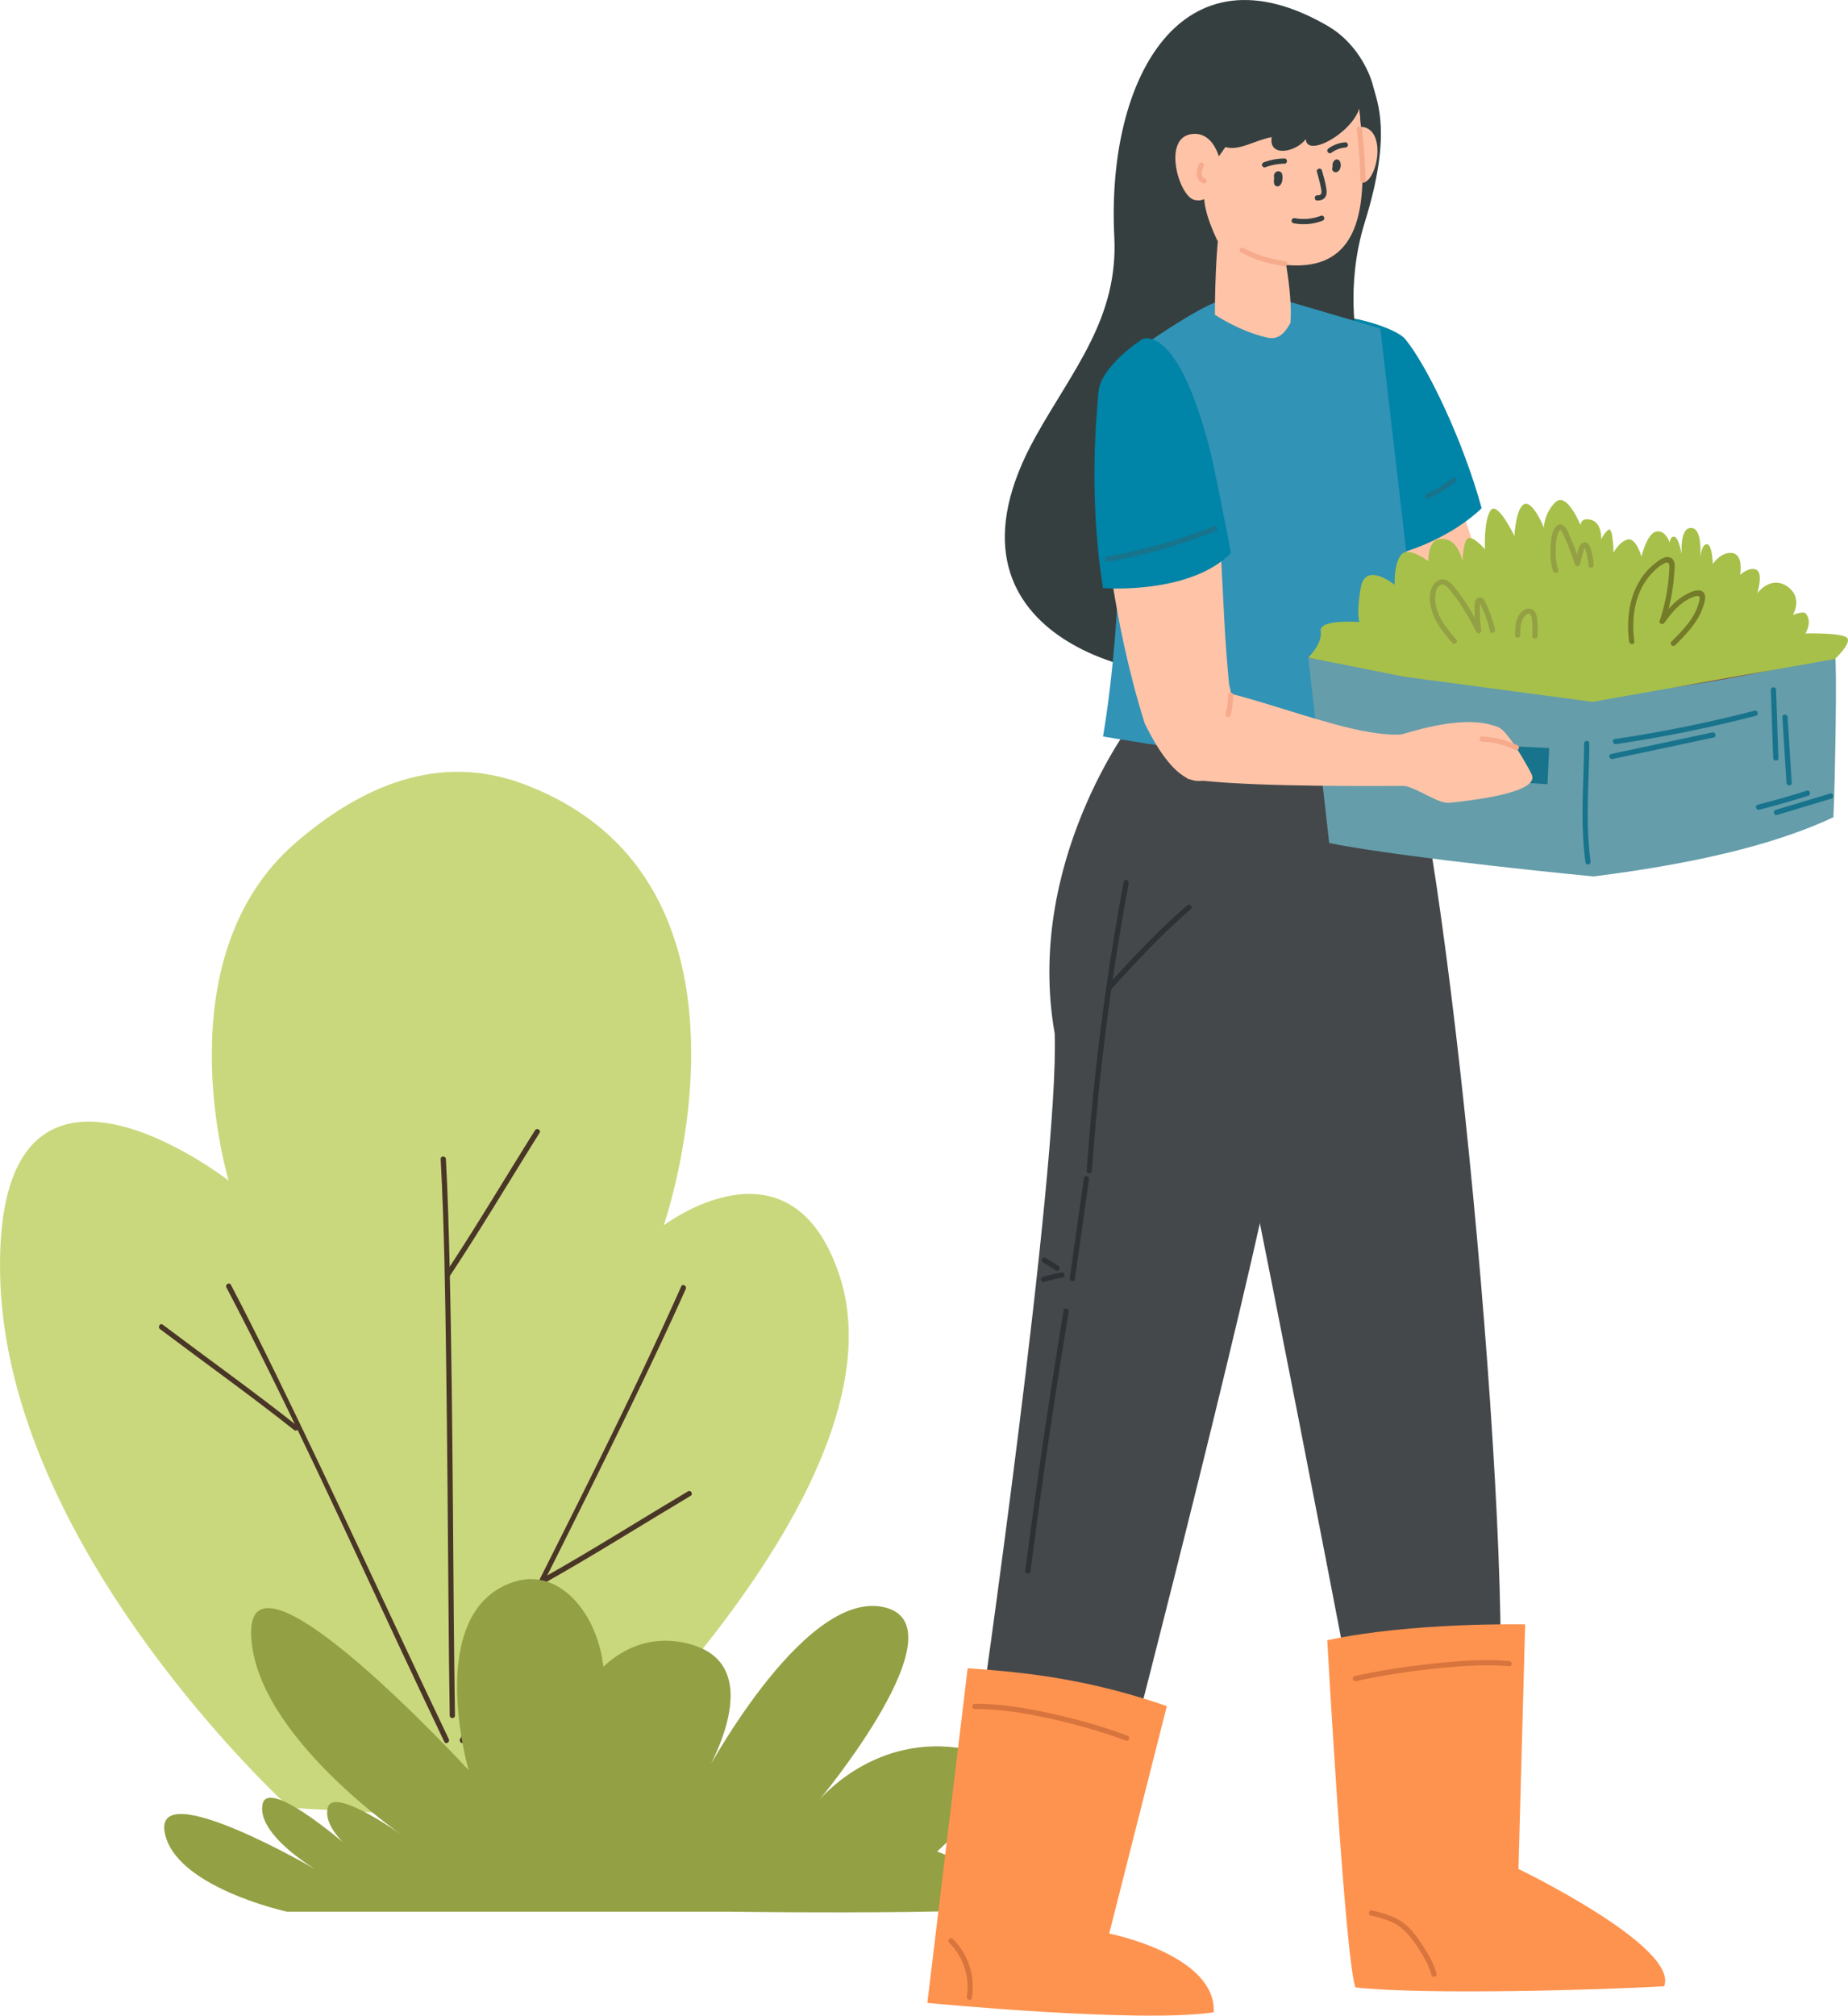 <svg xmlns="http://www.w3.org/2000/svg" data-name="レイヤー 2" viewBox="0 0 271.985 296.522"><g data-name="デザイン"><path fill="#cad87d" d="M42.643 265.953S.797 228.032.013 187.46c-.784-40.573 33.641-13.778 33.641-13.778s-9.924-32.667 9.9-49.746c9.616-8.284 21.017-13.288 33.542-8.579 38.167 14.349 20.591 64.901 20.591 64.901s18.609-14.204 25.808 7.201c10.851 32.264-44.022 80.545-44.022 80.545l-36.83-2.052Z"/><path fill="#493627" d="M64.857 170.51c.547 10.192.677 20.409.817 30.613.162 11.826.238 23.653.339 35.479.045 5.256.09 10.512.178 15.768.008.494.777.496.769 0-.17-10.211-.213-20.425-.299-30.637-.1-11.825-.208-23.65-.483-35.473-.122-5.252-.27-10.505-.551-15.751-.026-.492-.796-.495-.769 0Z"/><path fill="#493627" d="M78.745 166.276c-4.4 6.997-8.6 14.096-13.168 20.989-.274.414.392.799.664.388 4.568-6.893 8.768-13.992 13.168-20.989.264-.42-.401-.807-.664-.388M100.261 189.239c-8.037 18.047-17.126 35.633-25.95 53.302a2055 2055 0 0 0-6.601 13.304c-.217.443.446.833.664.388 8.702-17.746 17.75-35.322 26.291-53.147 2.138-4.462 4.247-8.939 6.26-13.459.2-.448-.463-.84-.664-.388"/><path fill="#493627" d="M101.253 219.392c-7.103 4.227-14.074 8.637-21.279 12.695-.431.243-.044.908.388.664 7.205-4.058 14.176-8.468 21.279-12.695.425-.253.039-.918-.388-.664M33.322 189.395c9.175 17.496 17.336 35.531 25.727 53.41 2.103 4.481 4.209 8.962 6.344 13.428.213.446.877.057.664-.388-8.527-17.831-16.705-35.828-25.394-53.582-2.175-4.444-4.38-8.874-6.678-13.256-.23-.438-.894-.05-.664.388Z"/><path fill="#493627" d="M23.559 195.529c6.574 4.956 13.267 9.721 19.723 14.835.384.304.932-.237.544-.544-6.508-5.155-13.253-9.959-19.879-14.955-.395-.298-.779.369-.388.664"/><path fill="#93a044" d="M59.995 270.541s-22.726-15.207-23.035-30.234c-.308-15.028 32.005 20.092 32.005 20.092s-6.654-23.019 6.416-27.609c12.307-4.322 20.422 21.363 5.293 26.692 0 0 5.426-20.476 19.683-17.886s2.86 20.436 2.86 20.436 14.768-28.207 26.809-25.617-9.537 28.491-9.537 28.491 7.593-9.421 20.284-7.819c12.692 1.603-2.849 15.285-2.849 15.285s9.859 3.87 17.149 6.764-48.05 2.087-48.05 2.087H42.221s-16.706-3.649-18.001-11.796 22.372 5.663 22.372 5.663-8.741-5.068-7.965-9.601c.777-4.533 14.138 7.479 14.138 7.479s-5.375-3.693-4.522-7.042c.854-3.349 11.752 4.614 11.752 4.614Z"/><path fill="#ffc4a8" d="M220.007 91.466c-2.608-11.313-6.022-19.361-6.022-19.361s-6.404 1.469-14.023 4.845l7.968 24.24c3.328-3.802 7.571-7.005 12.076-9.724Z"/><path fill="#0084a7" d="M197.681 46.712c.858-.257 7.695 1.402 9.172 3.212 3.203 3.925 8.455 14.795 11.212 24.832-4.103 4.014-12.064 7.706-18.525 7.572-2.835-9.627-3.962-23.382-2.295-31.06.463-2.134.435-4.556.435-4.556Z"/><path fill="#44484b" d="M166.674 106.142s-15.896 20.731-11.445 45.905c.684 19.972-11.212 102.498-11.212 102.498l22.29 3.092s19.674-75.973 22.517-94.397c2.886-18.698 9.366-47.092 9.366-47.092l-31.517-10.006Z"/><path fill="#2c3135" d="M174.734 133.191c-4.247 3.649-8.067 7.742-11.817 11.89-.331.366.211.912.544.544 3.75-4.148 7.57-8.241 11.817-11.89.376-.323-.17-.865-.544-.544"/><path fill="#2c3135" d="M165.381 129.733a378 378 0 0 0-5.443 42.512c-.035.494.734.492.769 0a376 376 0 0 1 5.415-42.308c.09-.484-.651-.691-.742-.204ZM159.532 173.296l-2.08 14.702c-.068.484.672.693.742.204l2.08-14.702c.068-.484-.672-.693-.742-.204M155.772 186.228l-1.884-1.19a.39.39 0 0 0-.526.138c-.1.19-.044.411.138.526l1.884 1.19c.17.108.431.041.526-.138a.393.393 0 0 0-.138-.526M156.202 187.202q-1.376.218-2.701.649a.394.394 0 0 0-.269.473c.053.194.275.333.473.269a17.6 17.6 0 0 1 2.701-.649c.205-.033.319-.289.269-.473-.06-.219-.267-.301-.473-.269M156.546 192.774a1098 1098 0 0 0-5.65 38.333c-.063.489.706.485.769 0a1091 1091 0 0 1 5.623-38.129c.08-.484-.661-.692-.742-.204"/><path fill="#44484b" d="M220.606 252.899c-.159 2.365-19.119 9.477-19.119 9.477s-19.844-103.995-22.37-111.848-1.472-35.478.618-39.696 24.353-10.72 25.26-9.304c7.022 10.959 17.683 120.618 15.611 151.371"/><path fill="#353f40" d="M195.476 3.854c-21.572-12.567-32.654 7.666-31.475 30.95.607 11.992-6.067 19.528-11.583 29.422-16.534 29.659 16.794 36.812 26.404 34.74 13.433-2.897 20.966-48.467 20.966-48.467s-1.88-8.309 1.085-17.823c4.08-13.092 1.768-17.752 1.218-20.013s-2.598-6.469-6.615-8.809"/><path fill="#ffc4a8" d="M197.929 24.789c-.388-.414-1.211-6.632 2.552-6.136s2.143 8.315-.037 8.235-2.515-2.099-2.515-2.099"/><path fill="#ffc4a8" d="M199.185 8.855s1.678 10.171 1.313 18.397c-.373 8.419-3.87 14.067-15.456 10.915s-17.9-17.599-15.447-22.487 21.441-14.749 29.59-6.825"/><path fill="#3193b6" d="m210.767 113.735-7.613-65.415-13.746-4.039s-8.969-.234-10.012.038c-3.467.906-14.708 8.988-14.708 8.988s1.633 31.367-2.344 55.039c0 0 40.881 6.914 48.423 5.389"/><path fill="#ffc4a8" d="M180.123 30.244c-1.355 4.05-1.32 16.055-1.32 16.055s3.493 2.378 7.618 3.348c1.379.325 2.439-.15 3.504-2.161.372-4.804-1.352-12.289-1.352-12.289z"/><path fill="#353f40" d="M199.185 8.855c3.728 7.379 2.667 9.927 1.121 9.782-.015-.44-.103-1.306-.231-2.698-1.217 3.741-7.769 7.296-7.895 4.526-1.398 1.899-5.485 2.782-5.016-.292-2.51.465-4.79 2.073-6.803 1.458-3.093 4.252-4.66 6.412-1.201 13.749-1.549 3.767-12.986-5.111-13.185-6.556-2.825-20.535 25.179-35.863 33.209-19.969Z"/><path fill="#ffc4a8" d="M179.657 25.21c.372-.471-.633-6.295-4.557-5.434-3.923.861-1.591 8.984.63 9.615 2.938.835 3.927-4.181 3.927-4.181"/><path fill="#f7ab8d" d="M176.438 24.178c-.21.543-.399 1.113-.279 1.701.103.505.458.958.96 1.106.193.057.427-.069.473-.269a.39.39 0 0 0-.269-.473l-.062-.02c.032.009.039.02.003 0q-.056-.03-.109-.066c.029.019.031.027.003 0q-.029-.027-.058-.056-.022-.025-.043-.048c-.036-.039.027.047.001 0-.021-.038-.048-.073-.069-.112q-.014-.03-.03-.059c-.027-.048.017.053 0 0a2 2 0 0 1-.072-.274c.006.035.004.044.003.004l-.004-.076a2 2 0 0 1 .013-.258c-.005.04.003-.015.005-.026q.016-.085.036-.169c.059-.24.148-.472.237-.702.073-.188-.08-.43-.269-.473-.22-.05-.395.067-.473.269ZM199.685 18.998q.428 3.748.53 7.519c.013.494.783.496.769 0a87 87 0 0 0-.53-7.519c-.055-.486-.825-.492-.769 0M189.217 38.448c-1.074-.207-2.153-.41-3.203-.725s-2.037-.754-3.005-1.254c-.439-.227-.829.437-.388.664.999.516 2.029.977 3.106 1.306s2.183.537 3.285.75c.484.093.691-.648.204-.742Z"/><path fill="#18738c" d="M213.736 70.343a20.8 20.8 0 0 1-3.819 2.339c-.188.089-.236.358-.138.526.112.192.338.227.526.138a21.7 21.7 0 0 0 3.974-2.459c.164-.127.134-.41 0-.544-.162-.162-.379-.128-.544 0Z"/><path fill="#331b19" d="M202.377 103.192a81 81 0 0 0-.457 7.089c-.01.495.759.495.769 0q.072-3.555.457-7.089c.053-.491-.716-.488-.769 0"/><path fill="#331b19" d="M201.949 107.06a335 335 0 0 0 5.574 15.4c.178.456.922.258.742-.204a335 335 0 0 1-5.574-15.4c-.156-.467-.899-.267-.742.204"/><path fill="#fe934f" d="M171.732 250.983c-11.21-3.87-20.252-4.953-29.314-5.568l-5.933 49.228s31.09 3.034 42.147 1.391c.421-8.47-15.382-11.593-15.382-11.593l8.483-33.459Z"/><path fill="#d8743d" d="M165.93 255.323c-3.645-1.35-7.403-2.413-11.199-3.246-3.686-.809-7.47-1.449-11.254-1.441-.495 0-.496.77 0 .769 3.839-.008 7.668.655 11.404 1.492 3.675.823 7.312 1.859 10.845 3.168.465.172.665-.571.204-.742M139.692 285.783c2.077 2.036 3.085 5.056 2.6 7.931-.082.484.659.692.742.204.531-3.149-.512-6.439-2.798-8.68-.354-.347-.898.197-.544.544Z"/><path fill="#fe934f" d="M224.473 238.957s-16.688-.344-29.129 2.337c0 0 2.567 46.459 4.136 51.072 10.025 1.136 36.907.359 45.452-.173 2.208-5.833-21.449-17.252-21.449-17.252l.99-35.985Z"/><path fill="#d8743d" d="M222.109 244.341c-3.835-.301-7.723.006-11.538.426-3.755.413-7.505.98-11.193 1.802-.483.108-.279.849.204.742 3.735-.833 7.534-1.407 11.339-1.813 3.701-.395 7.469-.68 11.188-.388.493.039.491-.73 0-.769M201.747 281.776c1.053.265 2.124.527 3.112.987 1.007.469 1.834 1.145 2.545 1.996.691.827 1.293 1.747 1.858 2.663.602.976 1.116 1.996 1.414 3.108.128.477.87.275.742-.204-.308-1.146-.832-2.213-1.45-3.223-.61-.998-1.271-1.988-2.02-2.887-.728-.874-1.599-1.593-2.63-2.083-1.071-.509-2.22-.809-3.366-1.097-.48-.121-.685.621-.204.742Z"/><path fill="#ffc4a8" d="M247.633 95.208c-7.672 3.805-18.073-2.017-28.956-4.839-2.652-1.008-14.124 7.682-9.721 11.33 6.891 1.036 24.324 3.351 35.839 3.274 0 0 7.154 5.882 9.741 4.862s6.711-3.803 6.505-8.055c0 0-10.461-3.022-6.813-5.155l5.427-1.11s-7.993-3.073-12.022-.305Z"/><path fill="#7d3332" d="M270.076 96.398s-37.654-4.606-44.088-4.149c-6.435.457-33.438 4.49-33.438 4.49s12.301 4.956 34.336 6.367c22.035 1.412 43.191-6.708 43.191-6.708Z"/><path fill="#659daa" d="M269.837 120.222c-7.276 3.428-18.21 6.568-35.321 8.711 0 0-27.286-2.614-38.887-4.907l-3.08-27.287s23.653 4.467 41.891 5.542c13.459-.562 32.675-4.981 35.636-5.883.31 1.138.022 18.286-.239 23.824"/><path fill="#a7c04a" d="M192.55 96.739s2.133-2.07 1.828-3.886 5.692-1.341 5.692-1.341-.483-1.332.22-5.141c.702-3.809 4.977-.347 4.977-.347s-.173-2.902.898-4.35 4.054.894 4.054.894-.086-2.912 1.488-3.235c2.866-.587 3.55 3.281 3.55 3.281s.058-2.993.782-3.431c.724-.437 2.514 1.614 2.514 1.614s-.197-4.177.817-5.702c1.014-1.524 3.524 3.767 3.524 3.767s.19-4.215 1.471-4.709 2.869 3.478 2.869 3.478-.018-2.062 1.671-3.736 3.725 3.373 3.725 3.373-.042-1.24 1.577-.781 1.447 2.842 1.447 2.842.522-1.054 1.129-1.417c.606-.363.698 3.402.698 3.402s.719-1.517 2.005-1.936 2.101 2.497 2.101 2.497.794-3.385 2.164-3.674c1.369-.29 1.997 1.601 1.997 1.601s.071-.991.712-.834 1.049 2.594 1.049 2.594-.344-3.996 1.424-3.898 1.283 4.616 1.283 4.616.14-2.169.968-2.223.903 2.904.903 2.904 1.228-1.856 2.892-1.601 1.133 3.188 1.133 3.188 1.456-1.278 2.435-.702.096 3.426.096 3.426 2.089-2.911 4.692-.784c1.948 1.592.55 3.973.55 3.973s1.498-.621 1.869-.207c1.068 1.189-.035 2.932-.035 2.932s5.709-.154 6.198.726-1.867 3.034-1.867 3.034l-35.655 6.299-27.759-3.7-14.087-2.803Z"/><path fill="#93a044" d="M214.317 94.048c-1.048-1.176-2.103-2.421-2.67-3.912-.282-.741-.445-1.526-.414-2.32.023-.588.165-1.409.731-1.739.648-.378 1.271.538 1.622.954.511.604.974 1.247 1.408 1.909.85 1.299 1.58 2.67 2.308 4.039.223.418.758.102.703-.296a21 21 0 0 1-.196-3.366c.004-.174.04-.367.027-.538-.012-.16.01-.073.036.043.065.293.285.602.404.88q.233.548.43 1.111c.232.66.425 1.332.587 2.013.115.481.856.278.742-.204a20 20 0 0 0-.901-2.843c-.182-.451-.365-.916-.597-1.344-.159-.293-.388-.557-.75-.542-.859.036-.75 1.28-.75 1.849 0 1.054.084 2.102.228 3.146l.703-.296c-.692-1.301-1.386-2.603-2.182-3.844a23 23 0 0 0-1.216-1.72c-.412-.527-.847-1.126-1.403-1.512-1.02-.709-2.058 0-2.462 1.017-.501 1.263-.209 2.81.289 4.026.627 1.531 1.691 2.811 2.781 4.034.33.37.872-.175.544-.544ZM223.75 93.437c.001-.876.003-1.858.513-2.613.161-.239.599-.708.918-.479.273.196.283.803.313 1.134q.093 1.04.022 2.081c-.014.207.187.385.385.385.22 0 .37-.176.385-.385q.074-1.076-.028-2.15c-.054-.562-.098-1.254-.571-1.642-.55-.451-1.284-.202-1.745.25-.408.4-.659.936-.79 1.486-.151.631-.169 1.287-.169 1.932 0 .495.768.496.769 0Z"/><path fill="#747c29" d="M240.542 94.387c-.476-3.573.065-7.473 2.681-10.152.527-.54 1.192-1.167 1.91-1.436.713-.267.551.775.53 1.196q-.036.69-.105 1.377a28 28 0 0 1-1.296 5.962c-.145.438.466.633.703.296.698-.99 1.459-1.954 2.399-2.727a6.4 6.4 0 0 1 1.538-.951c.247-.105.569-.253.843-.275.556-.044.42.387.331.781-.54 2.399-2.382 4.239-4.065 5.914-.351.35.192.894.544.544 1.119-1.113 2.237-2.255 3.097-3.587a9 9 0 0 0 .96-1.944c.193-.558.529-1.48.229-2.048-.618-1.169-2.726.082-3.419.563-1.266.879-2.24 2.093-3.121 3.342l.703.296a28.7 28.7 0 0 0 1.401-7.084c.05-.738.323-2.064-.573-2.427-.765-.311-1.617.371-2.182.804-3.518 2.704-4.436 7.363-3.877 11.555.064.483.834.49.769 0Z"/><path fill="#93a044" d="M229.335 83.814c-.344-.974-.402-1.995-.366-3.02.031-.89.04-1.899.512-2.686.127-.212.168-.223.32-.017.124.167.201.373.289.56q.337.714.638 1.443.593 1.442 1.056 2.93c.111.355.641.377.742 0l.38-1.423q.085-.327.174-.652c.024-.086.047-.17.087-.251.039-.078.114-.133.078-.158-.068-.047.019.11.027.129.047.109.08.226.116.339q.11.342.189.692c.108.473.169.951.193 1.436.024.493.793.496.769 0a9.3 9.3 0 0 0-.307-1.988c-.132-.485-.291-1.296-.908-1.363-.558-.06-.859.502-.986.959-.192.69-.37 1.384-.555 2.076h.742a36 36 0 0 0-1.328-3.574c-.292-.676-.905-2.648-2.001-1.957-.422.266-.633.889-.755 1.345-.147.549-.189 1.125-.221 1.69-.07 1.242-.046 2.51.372 3.695.164.464.907.264.742-.204Z"/><path fill="#353f40" d="M186.22 24.614a8.2 8.2 0 0 1 2.821-.529c.495-.005.496-.774 0-.769a8.9 8.9 0 0 0-3.025.557c-.194.073-.327.26-.269.473.051.187.277.342.473.269ZM195.925 22.493a4.4 4.4 0 0 1 .771-.454l.071-.032.016-.007.127-.049q.275-.102.56-.166c.23-.052.319-.064.533-.08.2-.015.394-.166.385-.385-.009-.195-.17-.401-.385-.385a4.8 4.8 0 0 0-2.466.893c-.162.118-.258.339-.138.526.103.16.353.265.526.138ZM196.388 23.937a2.5 2.5 0 0 0-.253.557 1 1 0 0 0-.067.346.5.5 0 0 0 .3.456c.236.1.512.006.678-.181a1.13 1.13 0 0 0 .259-.573 1.36 1.36 0 0 0-.037-.643.68.68 0 0 0-.262-.373.5.5 0 0 0-.257-.075.5.5 0 0 0-.328.133.9.9 0 0 0-.289.529c-.043.266-.007.536.171.748.122.146.339.21.52.15.197-.066.307-.226.382-.409a.86.86 0 0 0-.071-.746c-.105-.172-.349-.252-.526-.138-.172.111-.25.342-.138.526a1 1 0 0 1 .037.072l-.039-.092a.6.6 0 0 1 .03.109l-.014-.102a.5.5 0 0 1 0 .145l.014-.102a.5.5 0 0 1-.035.124l.039-.092a.5.5 0 0 1-.048.083l.06-.078a.3.3 0 0 1-.041.043l.078-.06-.025.015.092-.039a.1.1 0 0 1-.028.008l.102-.014q-.014.002-.029 0l.102.014a.1.1 0 0 1-.027-.008l.092.039-.025-.014.078.06a.2.2 0 0 1-.042-.043l.06.078a.4.4 0 0 1-.031-.054l.039.092a.6.6 0 0 1-.037-.138l.014.102a.7.7 0 0 1 0-.175l-.014.102a.7.7 0 0 1 .043-.154l-.039.092a.7.7 0 0 1 .081-.137l-.06.078a.4.4 0 0 1 .067-.068l-.078.06.027-.015-.092.039.015-.004-.102.014a.1.1 0 0 1 .028 0l-.102-.014q.013.002.026.007l-.092-.039.024.014-.078-.06q.017.015.031.031l-.06-.078a.3.3 0 0 1 .038.066l-.039-.092q.04.103.055.212l-.014-.102a1 1 0 0 1 0 .256l.014-.102a1 1 0 0 1-.065.247l.039-.092a.8.8 0 0 1-.085.158l.06-.078a.4.4 0 0 1-.067.067l.078-.06a.4.4 0 0 1-.069.041l.092-.039a.3.3 0 0 1-.059.018l.102-.014a.2.2 0 0 1-.045 0l.102.014-.03-.009.092.039-.018-.011.078.06-.016-.015.06.078a.2.2 0 0 1-.021-.036l.039.092a.1.1 0 0 1-.008-.034l.014.102q-.001-.026.001-.053l-.014.102c.02-.129.067-.257.117-.378l-.039.092q.064-.149.148-.287c.105-.172.043-.431-.138-.526a.39.39 0 0 0-.526.138ZM187.576 25.956c-.08.332-.118.693-.061 1.032a.52.52 0 0 0 .496.434c.237.006.422-.175.535-.363.158-.262.204-.577.206-.878.003-.331.007-.726-.316-.915a.62.62 0 0 0-.674.06c-.185.143-.267.365-.274.594-.006.201.181.394.385.385a.393.393 0 0 0 .385-.385q0-.02.002-.041-.016.102-.004.041c.031-.097-.038.05-.004-.004.055-.085-.048.041 0-.002q-.08.057-.032.026.052-.027-.041.017.058-.014-.048.004h.036q-.108-.018-.05-.003a.2.2 0 0 1-.109-.064l.013.013a.2.2 0 0 1-.059-.101l.011.039q.012.06-.004-.041c-.005.117.015.238.015.356q0 .08-.005.159l-.008.09.005-.036-.007.044a1 1 0 0 1-.044.17l-.015.041.018-.042-.035.068c-.012.021-.041.051-.047.074q.059-.072.019-.027-.044.04.028-.019c.126-.071.287-.002.36.113q-.028-.05.017.044l-.009-.036.007.048-.004-.053-.003-.08a3 3 0 0 1 .013-.319l.006-.053-.003.023q.018-.105.042-.208c.047-.195-.062-.426-.269-.473-.198-.045-.422.059-.473.269ZM193.819 25.284c.205.723.41 1.447.558 2.185.059.295.171.664.088.965-.08.288-.327.29-.589.295-.494.01-.496.779 0 .769.436-.009.861-.083 1.136-.455.273-.369.265-.825.2-1.259-.138-.917-.399-1.814-.651-2.705-.135-.475-.877-.273-.742.204ZM190.376 32.841a7.85 7.85 0 0 0 4.253-.363c.194-.074.327-.259.269-.473-.051-.186-.278-.343-.473-.269a7.1 7.1 0 0 1-3.844.363c-.204-.038-.415.057-.473.269-.052.188.063.434.269.473Z"/><path fill="#18738c" d="m211.048 109.252 16.957.794-.249 5.322-17.681-1.172z"/><path fill="#ffc4a8" d="M180.895 100.653c-1.292-12.947-.733-23.076-2.899-32.664-1.602-.561-10.181 2.452-15.46 7.573 0 0 .904 14.879 5.94 30.856 8.468 17.381 14.99 4.238 12.419-5.765"/><path fill="#0084a7" d="M168.098 49.9s5.217-2.687 10.111 16.827c.387 1.543 2.634 12.752 2.944 14.627-5.121 5.311-15.708 5.411-18.825 5.15-2.233-14.274-.838-26.162-.667-28.748.259-3.902 6.437-7.856 6.437-7.856"/><path fill="#18738c" d="M178.67 77.419a81 81 0 0 1-15.762 4.463c-.487.086-.28.827.204.742a81 81 0 0 0 15.762-4.463c.455-.18.257-.924-.204-.742"/><path fill="#ffc4a8" d="M208.202 107.819c-8.567 1.876-25.26-7.097-35.632-7.112-.186-.052-.355-.106-.54-.158-3.932 5.573-1.599 10.382 2.803 14.03 6.793 1.021 20.869 1.102 32.299 1.03 2.017-.612 3.174-6.35 1.07-7.79"/><path fill="#ffc4a8" d="M206.127 108.066s-1.606 6.95.676 7.545c2.27.592 4.906 2.654 6.542 2.484 3.022-.313 13.363-1.44 12.089-4.164-.562-1.201-3.476-6.355-4.883-6.94-4.94-2.055-12.645.649-14.424 1.075"/><path fill="#18738c" d="M237.868 109.46a196 196 0 0 0 20.564-4.167c.479-.124.276-.866-.204-.742a196 196 0 0 1-20.564 4.167c-.488.072-.28.813.204.742M237.341 111.659l14.874-3.169c.484-.103.279-.845-.204-.742l-14.874 3.169c-.484.103-.279.845.204.742M260.629 101.484l.346 10.029c.017.494.786.496.769 0l-.346-10.029c-.017-.494-.786-.496-.769 0M262.328 105.496l.602 9.66c.031.492.8.495.769 0l-.602-9.66c-.031-.492-.8-.495-.769 0M258.922 119.114a123 123 0 0 0 7.203-2.053c.47-.15.269-.892-.204-.742q-3.57 1.136-7.203 2.053c-.48.121-.276.863.204.742M261.553 119.886l7.98-2.398c.473-.142.271-.885-.204-.742l-7.98 2.398c-.473.142-.271.885.204.742M233.143 109.37c-.034 5.814-.599 11.741.213 17.523.069.488.81.28.742-.204-.801-5.708-.219-11.58-.185-17.319.003-.495-.766-.496-.769 0Z"/><path fill="#f7ab8d" d="M180.74 102.263a12 12 0 0 1-.356 2.748.39.39 0 0 0 .269.473.39.39 0 0 0 .473-.269c.241-.965.37-1.958.383-2.952.006-.495-.763-.495-.769 0M218.128 109.117c1.683.06 3.343.471 4.857 1.21.443.216.833-.447.388-.664-1.64-.8-3.421-1.25-5.245-1.315-.495-.018-.494.751 0 .769"/></g></svg>